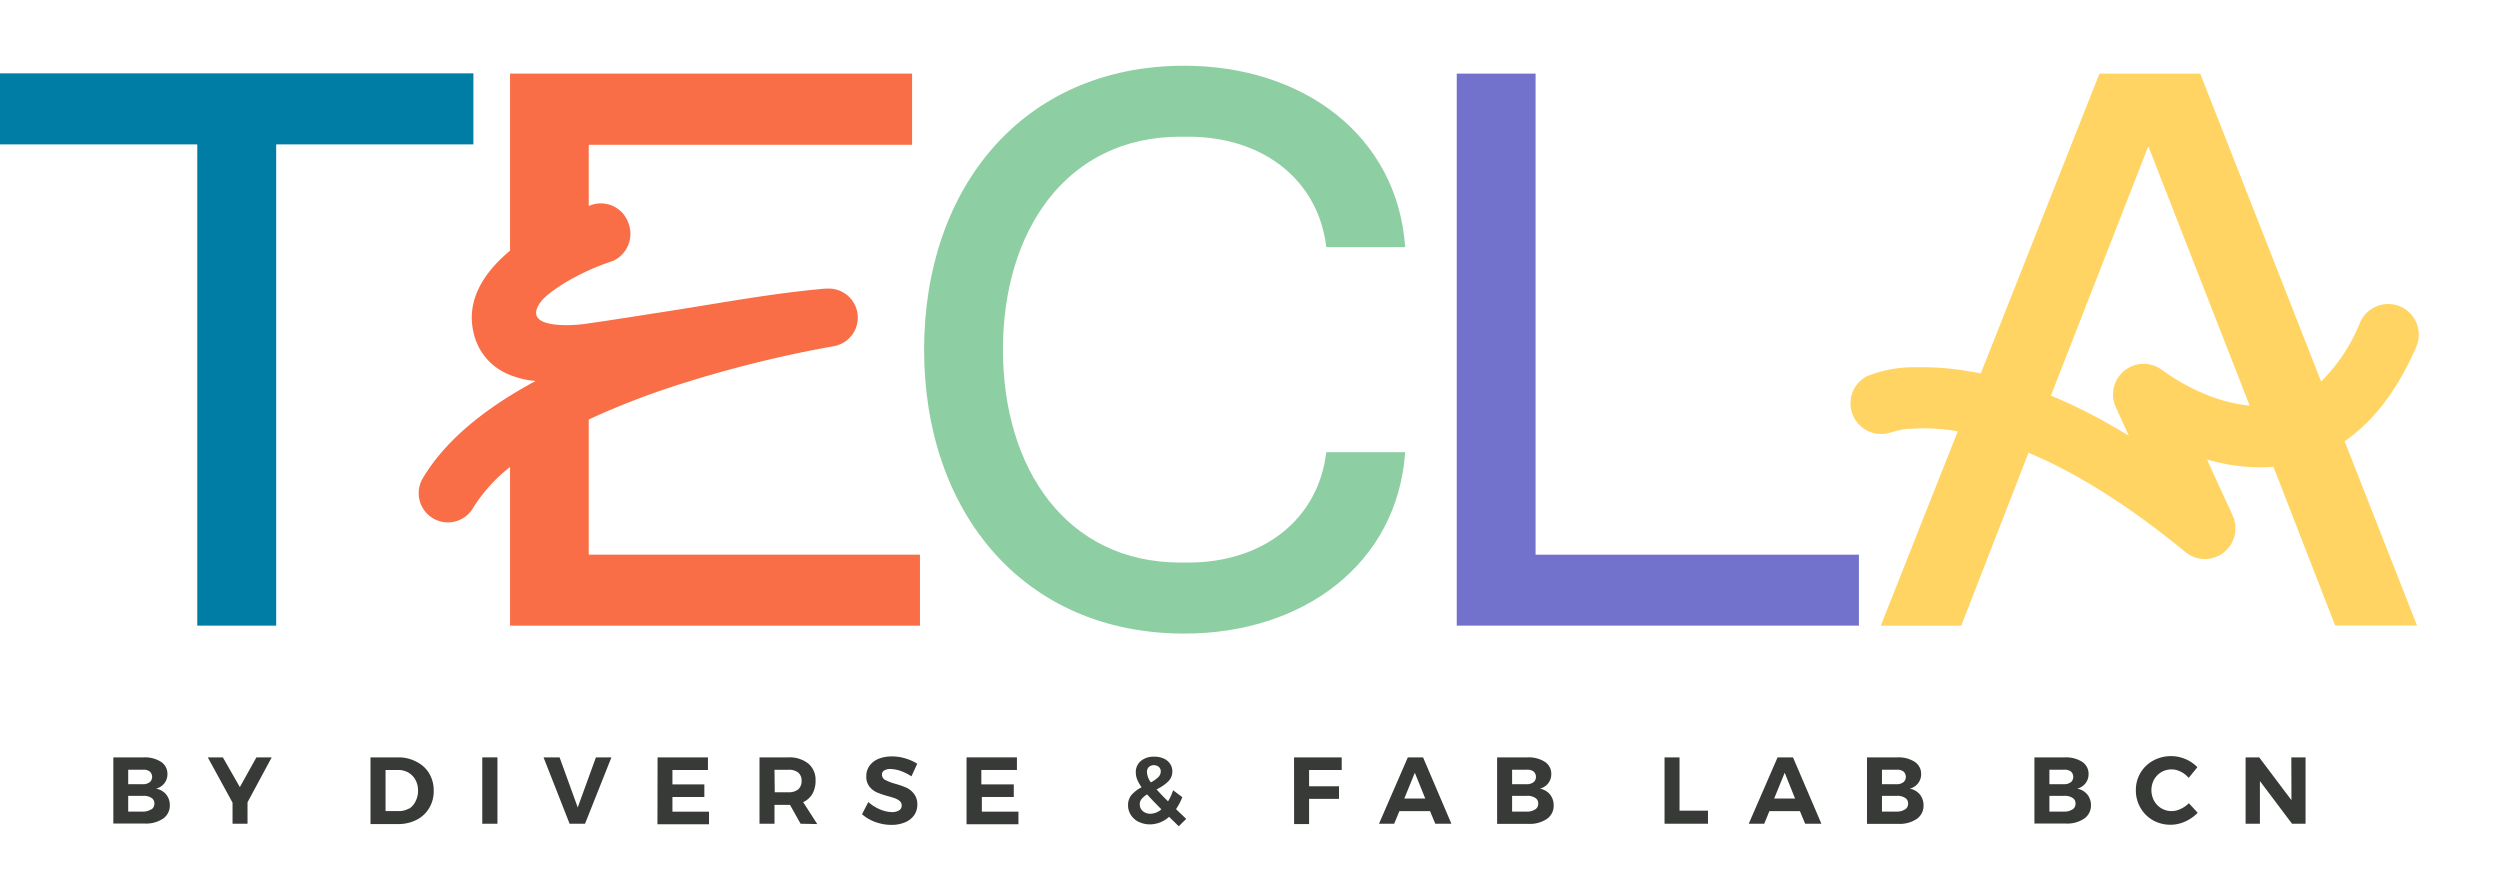 <?xml version="1.0" encoding="UTF-8"?>
<svg xmlns="http://www.w3.org/2000/svg" viewBox="0 0 397.03 141.66">
  <defs>
    <style>.cls-1{fill:#007da5;}.cls-2{fill:#8dcea2;}.cls-3{fill:#7272cc;}.cls-4{fill:#ffd463;}.cls-5{fill:#f96e46;}.cls-6{fill:#373a36;}</style>
  </defs>
  <g id="Menú_desplegat" data-name="Menú desplegat">
    <g id="LOGO">
      <path class="cls-1" d="M31.33,99.36V22.93H0V11.65H75.18V22.93H43.86V99.36Z"></path>
      <path class="cls-2" d="M187.46,21.71h1.26c11.89,0,20.66,6.89,21.91,17.54h12.53c-1.25-17.79-16.28-28.81-35.07-28.81-25.67,0-41.33,19.41-41.33,45.09s15.66,45.09,41.33,45.09c18.79,0,33.82-11,35.07-28.81H210.63c-1.25,10.65-10,17.53-21.91,17.53h-1.26c-18.16,0-28.18-15-28.18-33.81S169.3,21.71,187.46,21.71Z"></path>
      <polygon class="cls-3" points="243.87 11.69 231.35 11.69 231.35 99.36 295.22 99.36 295.22 88.09 243.87 88.09 243.87 11.69"></polygon>
      <path class="cls-4" d="M383.73,55.08a4.87,4.87,0,0,0-2.53-6.4,4.73,4.73,0,0,0-1.93-.4,4.86,4.86,0,0,0-4.46,2.93,27.72,27.72,0,0,1-6.19,9.38l-19.2-48.9h-16l-18.84,47.6L312.87,59a43.29,43.29,0,0,0-7.46-.68c-.54,0-1.08,0-1.61,0a20,20,0,0,0-7.29,1.42A4.84,4.84,0,0,0,294,65.11a4.63,4.63,0,0,0,.25.8,4.89,4.89,0,0,0,3.21,2.84,5.05,5.05,0,0,0,1.32.18,3.91,3.91,0,0,0,.86-.09c.35-.07.7-.17,1-.26a12.35,12.35,0,0,1,2.42-.48c.75,0,1.51-.08,2.26-.08a33.89,33.89,0,0,1,5.6.48L298.69,99.36h12.78l8.77-22.54,1.91-4.92c9.54,4,18.45,10.44,24.91,15.77a4.92,4.92,0,0,0,3.09,1.11,4.87,4.87,0,0,0,4.43-6.89L350.51,73l1.39.34a29.57,29.57,0,0,0,7,.87h0c.72,0,1.44,0,2.14-.09l1.05,2.68,8.76,22.54h13L372.35,70.07C377,66.87,380.8,61.86,383.73,55.08Zm-33.85,7.38a32.89,32.89,0,0,1-6.49-3.68,4.93,4.93,0,0,0-3-1A4.87,4.87,0,0,0,336,64.64l2.08,4.54-1.9-1.11a85.33,85.33,0,0,0-10.47-5.25l15.47-39.6,16.1,41.21A25.21,25.21,0,0,1,349.88,62.46Z"></path>
      <path class="cls-5" d="M93.5,88.09V66.62a122.89,122.89,0,0,1,13.58-5.31A191.26,191.26,0,0,1,132.29,55a4.61,4.61,0,0,0-.74-9.17l-.41,0c-8.74.77-16.49,2.27-25.16,3.61-4.33.67-8.76,1.39-13.1,2-1.37.21-8.51.83-7.67-2.23.48-1.77,2.78-3.17,4.24-4.14a37.67,37.67,0,0,1,7.87-3.62,4.72,4.72,0,0,0,2.43-6.14,4.61,4.61,0,0,0-5.93-2.72l-.32.12V23h51.35V11.69H81V39.81c-3.89,3.24-7.1,7.69-5.77,13.11A9.28,9.28,0,0,0,79.82,59a13.39,13.39,0,0,0,5.25,1.5c-8.56,4.6-14.59,9.8-17.94,15.48a4.62,4.62,0,0,0,8,4.69A25.09,25.09,0,0,1,81,74.16v25.2H146.1V88.09Z"></path>
    </g>
    <path class="cls-6" d="M25.59,121a2.25,2.25,0,0,1,1,1.93,2.31,2.31,0,0,1-.49,1.47,2.43,2.43,0,0,1-1.33.85,2.63,2.63,0,0,1,1.61.91,2.68,2.68,0,0,1,.59,1.75A2.51,2.51,0,0,1,25.91,130a4.87,4.87,0,0,1-2.91.79H18V120.28h4.84A4.74,4.74,0,0,1,25.59,121Zm-1.81,3.23a1.15,1.15,0,0,0,0-1.71,1.64,1.64,0,0,0-1.07-.28H20.36v2.3h2.35A1.64,1.64,0,0,0,23.78,124.21Zm.26,4.32a1.08,1.08,0,0,0,.48-.94,1,1,0,0,0-.48-.9,2.24,2.24,0,0,0-1.33-.32H20.36v2.5h2.35A2.24,2.24,0,0,0,24,128.53Z"></path>
    <path class="cls-6" d="M43.15,120.28l-3.84,7.13v3.41H36.93v-3.35L33,120.28h2.39l2.7,4.72,2.63-4.72Z"></path>
    <path class="cls-6" d="M66.18,121a4.78,4.78,0,0,1,2,1.86,5.3,5.3,0,0,1,.7,2.74,5.2,5.2,0,0,1-.72,2.73,4.92,4.92,0,0,1-2,1.87,6.28,6.28,0,0,1-2.92.67H58.84V120.28h4.47A6,6,0,0,1,66.18,121Zm-1.24,7.45A2.87,2.87,0,0,0,66,127.25a3.6,3.6,0,0,0,.39-1.69,3.42,3.42,0,0,0-.41-1.7,3,3,0,0,0-1.13-1.17,3.25,3.25,0,0,0-1.62-.41h-2v6.53h2.16A3.09,3.09,0,0,0,64.94,128.4Z"></path>
    <path class="cls-6" d="M76.59,120.28H79v10.54H76.59Z"></path>
    <path class="cls-6" d="M86.32,120.28h2.55l2.88,7.95,2.89-7.95H97.1l-4.19,10.54H90.46Z"></path>
    <path class="cls-6" d="M104.43,120.28h8v2h-5.64v2.29h5.07v2h-5.07v2.33h5.81v2h-8.19Z"></path>
    <path class="cls-6" d="M127.14,130.82l-1.68-3H123v3h-2.38V120.28h4.58a4.78,4.78,0,0,1,3.19,1,3.36,3.36,0,0,1,1.13,2.7,4.14,4.14,0,0,1-.5,2.09,3.26,3.26,0,0,1-1.47,1.32l2.24,3.48Zm-4.1-5h2.2a2.33,2.33,0,0,0,1.53-.46,1.71,1.71,0,0,0,.53-1.35,1.65,1.65,0,0,0-.53-1.32,2.38,2.38,0,0,0-1.53-.44H123Z"></path>
    <path class="cls-6" d="M143,122.42a5.31,5.31,0,0,0-1.56-.29,1.81,1.81,0,0,0-1,.22.72.72,0,0,0-.37.67.94.94,0,0,0,.52.85,8.33,8.33,0,0,0,1.61.61,14.14,14.14,0,0,1,1.78.63,3.15,3.15,0,0,1,1.2,1,2.64,2.64,0,0,1,.5,1.67,2.86,2.86,0,0,1-.54,1.74,3.37,3.37,0,0,1-1.47,1.1,5.45,5.45,0,0,1-2.12.38,7.36,7.36,0,0,1-2.52-.45,6.6,6.6,0,0,1-2.13-1.24l1-1.94a6.4,6.4,0,0,0,1.83,1.16,5,5,0,0,0,1.9.44,2.08,2.08,0,0,0,1.15-.27.88.88,0,0,0,.42-.79.91.91,0,0,0-.28-.67,2.44,2.44,0,0,0-.71-.43c-.29-.11-.68-.23-1.18-.37a12.82,12.82,0,0,1-1.77-.6,3.08,3.08,0,0,1-1.18-.92,2.49,2.49,0,0,1-.5-1.64,2.8,2.8,0,0,1,.51-1.67,3.34,3.34,0,0,1,1.43-1.1,5.64,5.64,0,0,1,2.14-.38,7.12,7.12,0,0,1,2.14.32,7.43,7.43,0,0,1,1.87.84l-.92,2A8.45,8.45,0,0,0,143,122.42Z"></path>
    <path class="cls-6" d="M153.5,120.28h8v2h-5.65v2.29H161v2h-5.07v2.33h5.81v2H153.5Z"></path>
    <path class="cls-6" d="M187.2,131.22l-1.54-1.5a4.55,4.55,0,0,1-3,1.2,4.06,4.06,0,0,1-1.8-.39,3,3,0,0,1-1.25-1.09,2.72,2.72,0,0,1-.46-1.56,2.48,2.48,0,0,1,.56-1.65,5.62,5.62,0,0,1,1.59-1.21,5.65,5.65,0,0,1-.7-1.23,3,3,0,0,1-.22-1.14,2.27,2.27,0,0,1,.8-1.8,3.17,3.17,0,0,1,2.12-.68,3.77,3.77,0,0,1,1.51.29,2.49,2.49,0,0,1,1,.82,2.06,2.06,0,0,1,.37,1.21,2.17,2.17,0,0,1-.66,1.62,7,7,0,0,1-1.84,1.25c.51.59,1.12,1.22,1.82,1.9a7.63,7.63,0,0,0,.8-1.76l1.47,1.1a9.85,9.85,0,0,1-1,1.9c.29.29.83.8,1.61,1.55Zm-2.76-2.69c-.91-.92-1.67-1.7-2.27-2.37a3.37,3.37,0,0,0-.86.72,1.27,1.27,0,0,0-.3.83,1.38,1.38,0,0,0,.48,1.1,1.76,1.76,0,0,0,1.21.42A2.68,2.68,0,0,0,184.44,128.53Zm-1.67-4.28a5,5,0,0,0,1.16-.81,1.27,1.27,0,0,0,.41-.94.89.89,0,0,0-.3-.7,1.24,1.24,0,0,0-1.58,0,1.09,1.09,0,0,0-.31.8A3,3,0,0,0,182.77,124.25Z"></path>
    <path class="cls-6" d="M205.51,120.28h7.57v2h-5.18v2.59h4.75v2h-4.75v4h-2.38Z"></path>
    <path class="cls-6" d="M227.94,130.82l-.83-2h-4.87l-.83,2H219l4.58-10.54H226l4.5,10.54Zm-4.92-4h3.33l-1.66-4.1Z"></path>
    <path class="cls-6" d="M245.36,121a2.22,2.22,0,0,1,1,1.93,2.31,2.31,0,0,1-.49,1.47,2.39,2.39,0,0,1-1.33.85,2.63,2.63,0,0,1,1.61.91,2.68,2.68,0,0,1,.59,1.75,2.51,2.51,0,0,1-1.07,2.14,4.83,4.83,0,0,1-2.91.79h-5V120.28h4.85A4.73,4.73,0,0,1,245.36,121Zm-1.81,3.23a1.15,1.15,0,0,0,0-1.71,1.63,1.63,0,0,0-1.06-.28h-2.35v2.3h2.35A1.63,1.63,0,0,0,243.55,124.21Zm.26,4.32a1.08,1.08,0,0,0,.48-.94,1,1,0,0,0-.48-.9,2.23,2.23,0,0,0-1.32-.32h-2.35v2.5h2.35A2.23,2.23,0,0,0,243.81,128.53Z"></path>
    <path class="cls-6" d="M264.35,120.28h2.38v8.46h4.52v2.08h-6.9Z"></path>
    <path class="cls-6" d="M286.68,130.82l-.83-2H281l-.82,2h-2.46l4.58-10.54h2.45l4.51,10.54Zm-4.92-4h3.32l-1.65-4.1Z"></path>
    <path class="cls-6" d="M304.1,121a2.25,2.25,0,0,1,1,1.93,2.31,2.31,0,0,1-.49,1.47,2.43,2.43,0,0,1-1.33.85,2.63,2.63,0,0,1,1.61.91,2.68,2.68,0,0,1,.59,1.75,2.51,2.51,0,0,1-1.07,2.14,4.85,4.85,0,0,1-2.91.79h-5V120.28h4.85A4.73,4.73,0,0,1,304.1,121Zm-1.81,3.23a1.15,1.15,0,0,0,0-1.71,1.63,1.63,0,0,0-1.06-.28h-2.35v2.3h2.35A1.63,1.63,0,0,0,302.29,124.21Zm.26,4.32a1.08,1.08,0,0,0,.48-.94,1,1,0,0,0-.48-.9,2.23,2.23,0,0,0-1.32-.32h-2.35v2.5h2.35A2.23,2.23,0,0,0,302.55,128.53Z"></path>
    <path class="cls-6" d="M330.69,121a2.25,2.25,0,0,1,1,1.93,2.31,2.31,0,0,1-.49,1.47,2.39,2.39,0,0,1-1.33.85,2.63,2.63,0,0,1,1.61.91,2.68,2.68,0,0,1,.59,1.75A2.51,2.51,0,0,1,331,130a4.83,4.83,0,0,1-2.91.79h-5V120.28h4.85A4.73,4.73,0,0,1,330.69,121Zm-1.81,3.23a1.15,1.15,0,0,0,0-1.71,1.63,1.63,0,0,0-1.06-.28h-2.35v2.3h2.35A1.63,1.63,0,0,0,328.88,124.21Zm.26,4.32a1.08,1.08,0,0,0,.48-.94,1,1,0,0,0-.48-.9,2.23,2.23,0,0,0-1.32-.32h-2.35v2.5h2.35A2.23,2.23,0,0,0,329.14,128.53Z"></path>
    <path class="cls-6" d="M346.34,122.56a3.19,3.19,0,0,0-3.09.06,3.23,3.23,0,0,0-1.16,1.19,3.55,3.55,0,0,0,0,3.35,3.21,3.21,0,0,0,1.16,1.21,3.14,3.14,0,0,0,1.63.44,3.29,3.29,0,0,0,1.43-.34,4.4,4.4,0,0,0,1.31-.91l1.4,1.52a6.39,6.39,0,0,1-2,1.39,5.54,5.54,0,0,1-2.28.51,5.68,5.68,0,0,1-2.82-.71,5.3,5.3,0,0,1-2-2,5.46,5.46,0,0,1-.72-2.78,5.27,5.27,0,0,1,2.76-4.7,5.91,5.91,0,0,1,5.12-.24,5.76,5.76,0,0,1,1.89,1.29l-1.38,1.7A3.9,3.9,0,0,0,346.34,122.56Z"></path>
    <path class="cls-6" d="M363.89,120.28h2.26v10.54H364l-5.1-6.78v6.78h-2.27V120.28h2.16l5.12,6.8Z"></path>
  </g>
</svg>
